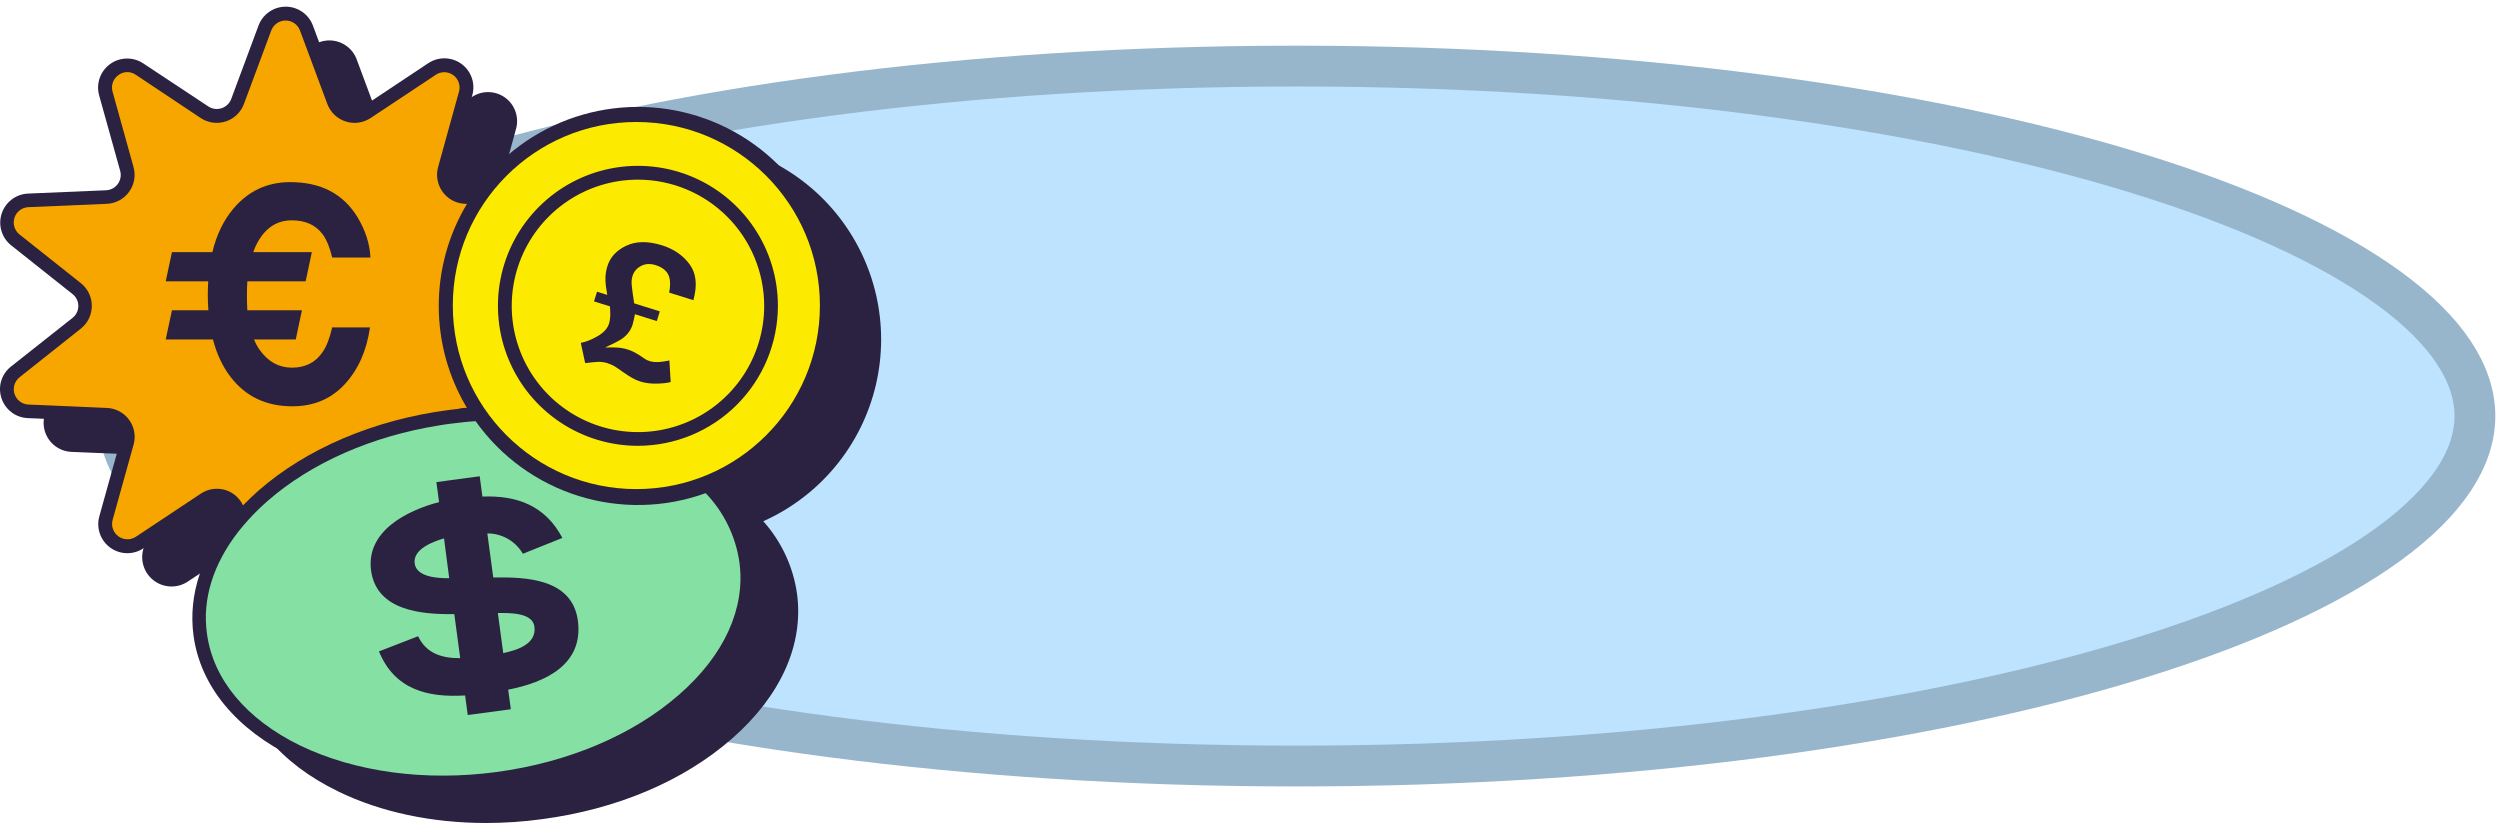 <svg width="245" height="81" viewBox="0 0 245 81" fill="none" xmlns="http://www.w3.org/2000/svg">
<path d="M242.542 40.773C242.542 44.843 239.868 49.096 234.129 53.288C228.433 57.448 220.062 61.279 209.539 64.53C188.516 71.025 159.35 75.072 127.048 75.072C94.746 75.072 65.581 71.025 44.558 64.53C34.034 61.279 25.664 57.448 19.968 53.288C14.229 49.096 11.555 44.843 11.555 40.773C11.555 36.705 14.229 32.451 19.968 28.259C25.664 24.099 34.034 20.268 44.558 17.017C65.581 10.522 94.746 6.475 127.048 6.475C159.35 6.475 188.516 10.522 209.539 17.017C220.062 20.268 228.433 24.099 234.129 28.259C239.868 32.451 242.542 36.705 242.542 40.773Z" fill="#BDE3FF" stroke="#97B6CC" stroke-width="4"/>
<path d="M74.8 51.081C76.586 53.073 77.738 55.551 78.11 58.2C78.776 63.169 76.513 68.201 71.735 72.384C66.957 76.567 60.438 79.301 53.147 80.275C51.322 80.526 49.483 80.653 47.641 80.653C42.364 80.653 37.332 79.603 33.149 77.564C27.432 74.797 23.92 70.537 23.249 65.572C22.716 61.577 24.074 57.538 27.115 53.935L26.962 53.528C26.883 53.315 26.756 53.124 26.593 52.967C26.429 52.811 26.232 52.693 26.017 52.624C25.801 52.554 25.573 52.534 25.349 52.565C25.124 52.596 24.91 52.678 24.721 52.803L18.337 57.039C17.851 57.343 17.285 57.494 16.712 57.474C16.139 57.454 15.585 57.263 15.121 56.926C14.657 56.589 14.304 56.121 14.108 55.582C13.912 55.043 13.881 54.458 14.02 53.902L16.082 46.515C16.143 46.295 16.151 46.063 16.107 45.84C16.063 45.616 15.967 45.405 15.828 45.224C15.694 45.041 15.521 44.89 15.321 44.783C15.121 44.676 14.899 44.615 14.672 44.605L6.997 44.284C6.418 44.259 5.86 44.057 5.398 43.706C4.936 43.354 4.592 42.87 4.413 42.319C4.234 41.767 4.227 41.173 4.394 40.618C4.561 40.062 4.893 39.571 5.347 39.209L11.353 34.441C11.53 34.3 11.672 34.122 11.771 33.918C11.869 33.715 11.92 33.492 11.92 33.266C11.92 33.04 11.869 32.817 11.771 32.614C11.672 32.41 11.53 32.231 11.353 32.091L5.386 27.323C4.939 26.959 4.613 26.469 4.45 25.917C4.288 25.364 4.296 24.776 4.475 24.228C4.654 23.681 4.994 23.201 5.451 22.85C5.908 22.5 6.461 22.297 7.036 22.267L14.711 21.945C14.932 21.927 15.147 21.86 15.34 21.75C15.533 21.64 15.7 21.489 15.828 21.308C15.962 21.124 16.053 20.913 16.093 20.689C16.133 20.465 16.121 20.236 16.058 20.017L13.996 12.635C13.839 12.075 13.858 11.481 14.051 10.933C14.243 10.385 14.599 9.909 15.07 9.57C15.538 9.223 16.102 9.031 16.683 9.019C17.265 9.007 17.836 9.176 18.318 9.503L24.702 13.733C24.891 13.859 25.105 13.941 25.329 13.972C25.554 14.003 25.782 13.983 25.997 13.913C26.213 13.843 26.41 13.726 26.574 13.569C26.737 13.413 26.863 13.221 26.942 13.009L29.614 5.814C29.817 5.27 30.182 4.801 30.659 4.47C31.136 4.138 31.703 3.961 32.284 3.961C32.864 3.961 33.431 4.138 33.908 4.47C34.386 4.801 34.75 5.27 34.953 5.814L37.63 13.009C37.709 13.221 37.836 13.412 38 13.568C38.163 13.724 38.36 13.841 38.575 13.91C38.791 13.98 39.019 14 39.243 13.97C39.467 13.939 39.681 13.858 39.87 13.733L46.254 9.503C46.737 9.181 47.308 9.014 47.888 9.026C48.469 9.037 49.032 9.226 49.502 9.567C49.972 9.908 50.327 10.385 50.518 10.934C50.709 11.482 50.728 12.076 50.571 12.635L48.542 20.017C48.479 20.235 48.467 20.465 48.506 20.688C48.545 20.912 48.635 21.124 48.768 21.308C48.902 21.489 49.075 21.64 49.274 21.747C49.473 21.854 49.693 21.915 49.919 21.926L50.917 21.965C52.654 19.517 54.933 17.503 57.575 16.08C60.218 14.656 63.153 13.862 66.153 13.757C69.153 13.653 72.136 14.242 74.871 15.478C77.606 16.714 80.019 18.564 81.923 20.885C83.826 23.206 85.169 25.934 85.847 28.858C86.524 31.782 86.518 34.823 85.829 37.745C85.14 40.666 83.786 43.389 81.873 45.702C79.96 48.015 77.54 49.856 74.8 51.081Z" fill="#2B2140"/>
<path d="M78.261 18.472C80.703 21.809 82.021 25.836 82.026 29.971C82.026 33.734 80.94 37.417 78.898 40.577C76.856 43.737 73.944 46.241 70.514 47.787C72.296 49.779 73.449 52.254 73.829 54.9C74.491 59.865 72.246 64.906 67.449 69.089C62.743 73.2 56.148 76.016 48.866 76.975C47.04 77.226 45.198 77.353 43.355 77.354C38.354 77.424 33.401 76.368 28.863 74.265C23.146 71.497 19.634 67.243 18.963 62.273C18.43 58.277 19.788 54.234 22.829 50.636L22.676 50.228C22.598 50.016 22.472 49.824 22.309 49.667C22.146 49.51 21.95 49.392 21.735 49.321C21.52 49.251 21.291 49.231 21.067 49.261C20.843 49.292 20.629 49.373 20.44 49.499L14.051 53.739C13.567 54.06 12.996 54.225 12.415 54.212C11.834 54.199 11.271 54.009 10.802 53.667C10.332 53.325 9.978 52.848 9.787 52.3C9.596 51.751 9.578 51.157 9.734 50.598L11.792 43.215C11.855 42.996 11.868 42.765 11.829 42.541C11.79 42.316 11.7 42.103 11.567 41.918C11.433 41.733 11.259 41.581 11.058 41.473C10.857 41.365 10.633 41.305 10.405 41.297L2.731 40.975C2.152 40.954 1.593 40.755 1.131 40.406C0.668 40.056 0.324 39.574 0.145 39.023C-0.039 38.472 -0.048 37.878 0.119 37.322C0.287 36.767 0.623 36.276 1.08 35.919L7.11 31.151C7.288 31.01 7.431 30.831 7.529 30.627C7.627 30.422 7.677 30.198 7.676 29.971C7.674 29.744 7.62 29.52 7.518 29.317C7.416 29.114 7.268 28.938 7.086 28.801L1.08 24.033C0.633 23.671 0.305 23.182 0.141 22.631C-0.023 22.079 -0.017 21.491 0.16 20.943C0.336 20.395 0.675 19.914 1.13 19.562C1.585 19.21 2.137 19.005 2.711 18.972L10.386 18.646C10.614 18.638 10.837 18.577 11.039 18.47C11.24 18.362 11.414 18.21 11.548 18.025C11.681 17.84 11.771 17.627 11.81 17.402C11.849 17.177 11.836 16.947 11.773 16.727L9.715 9.345C9.56 8.786 9.58 8.193 9.771 7.645C9.962 7.097 10.316 6.621 10.786 6.28C11.255 5.939 11.818 5.749 12.398 5.737C12.978 5.724 13.548 5.888 14.032 6.208L20.421 10.434C20.61 10.558 20.824 10.637 21.048 10.667C21.272 10.697 21.499 10.676 21.714 10.606C21.928 10.536 22.125 10.419 22.288 10.263C22.451 10.107 22.577 9.916 22.657 9.705L25.333 2.51C25.535 1.965 25.899 1.495 26.376 1.164C26.852 0.832 27.419 0.654 28 0.654C28.581 0.654 29.148 0.832 29.625 1.164C30.101 1.495 30.465 1.965 30.667 2.51L33.344 9.705C33.424 9.916 33.551 10.107 33.715 10.263C33.88 10.419 34.077 10.537 34.292 10.607C34.507 10.676 34.735 10.697 34.96 10.667C35.184 10.637 35.399 10.558 35.589 10.434L41.968 6.194C42.452 5.871 43.023 5.704 43.604 5.716C44.185 5.727 44.749 5.917 45.22 6.258C45.69 6.6 46.044 7.078 46.235 7.627C46.425 8.177 46.443 8.771 46.285 9.331L44.232 16.713C44.169 16.932 44.156 17.162 44.195 17.387C44.233 17.611 44.323 17.824 44.456 18.009C44.589 18.194 44.762 18.346 44.963 18.454C45.164 18.562 45.386 18.623 45.614 18.632L46.612 18.67C49.011 15.302 52.418 12.783 56.342 11.477C60.265 10.17 64.502 10.144 68.442 11.401C72.382 12.658 75.82 15.134 78.261 18.472Z" fill="#2B2140"/>
<circle cx="62.363" cy="29.943" r="17.988" fill="#FCEA00"/>
<path d="M42.998 29.971C42.994 33.492 43.947 36.948 45.756 39.968H45.559C45.342 39.975 45.127 40.008 44.917 40.064L43.909 40.189C36.628 41.148 30.032 43.968 25.327 48.084C24.789 48.564 24.291 49.044 23.816 49.523C23.642 49.153 23.39 48.824 23.077 48.561C22.765 48.297 22.398 48.105 22.004 47.996C21.609 47.888 21.196 47.867 20.792 47.935C20.389 48.002 20.005 48.156 19.666 48.386L13.287 52.622C13.031 52.781 12.734 52.86 12.433 52.848C12.132 52.837 11.842 52.736 11.599 52.557C11.357 52.379 11.173 52.133 11.072 51.849C10.971 51.566 10.957 51.258 11.032 50.967L13.09 43.58C13.207 43.167 13.228 42.733 13.152 42.31C13.076 41.888 12.906 41.488 12.653 41.142C12.4 40.795 12.072 40.51 11.694 40.308C11.315 40.106 10.895 39.993 10.466 39.978L2.791 39.647C2.485 39.634 2.19 39.529 1.945 39.344C1.701 39.159 1.519 38.903 1.424 38.612C1.329 38.321 1.325 38.007 1.414 37.713C1.502 37.42 1.678 37.16 1.918 36.97L7.919 32.207C8.256 31.941 8.527 31.602 8.714 31.215C8.901 30.829 8.998 30.405 8.998 29.976C8.998 29.547 8.901 29.124 8.714 28.737C8.527 28.351 8.256 28.012 7.919 27.746L1.918 22.983C1.677 22.793 1.499 22.534 1.409 22.24C1.319 21.946 1.322 21.631 1.417 21.339C1.511 21.047 1.694 20.79 1.938 20.605C2.183 20.419 2.479 20.313 2.787 20.301L10.461 19.975C10.89 19.957 11.309 19.843 11.688 19.641C12.066 19.438 12.393 19.153 12.646 18.806C12.898 18.459 13.069 18.059 13.145 17.637C13.221 17.215 13.201 16.781 13.085 16.368L11.032 8.986C10.946 8.69 10.954 8.375 11.056 8.084C11.157 7.793 11.347 7.542 11.598 7.364C11.842 7.176 12.141 7.071 12.449 7.065C12.757 7.059 13.059 7.152 13.311 7.331L19.666 11.566C20.024 11.803 20.43 11.957 20.855 12.015C21.28 12.073 21.713 12.034 22.121 11.901C22.529 11.768 22.901 11.545 23.21 11.247C23.52 10.95 23.758 10.587 23.907 10.185L26.583 2.99C26.69 2.702 26.882 2.454 27.134 2.279C27.385 2.104 27.685 2.01 27.991 2.01C28.298 2.01 28.597 2.104 28.849 2.279C29.101 2.454 29.293 2.702 29.399 2.99L32.076 10.185C32.225 10.587 32.464 10.95 32.774 11.248C33.084 11.545 33.456 11.768 33.865 11.901C34.273 12.034 34.706 12.073 35.131 12.015C35.556 11.957 35.963 11.803 36.321 11.566L42.705 7.331C42.96 7.159 43.261 7.07 43.568 7.076C43.875 7.082 44.173 7.182 44.421 7.362C44.669 7.543 44.856 7.796 44.956 8.086C45.056 8.376 45.064 8.69 44.979 8.986L42.936 16.368C42.821 16.782 42.802 17.216 42.879 17.639C42.956 18.061 43.127 18.461 43.38 18.808C43.634 19.155 43.962 19.44 44.341 19.642C44.72 19.844 45.14 19.958 45.569 19.975H45.766C43.952 22.994 42.996 26.45 42.998 29.971Z" fill="#F7A600"/>
<path d="M66.542 68.082C62.038 72.025 55.687 74.716 48.669 75.656C41.651 76.596 34.816 75.656 29.429 73.07C24.153 70.499 20.886 66.604 20.282 62.1C19.802 58.709 20.905 55.255 23.357 52.104C23.668 51.706 23.999 51.312 24.354 50.928C24.937 50.285 25.557 49.677 26.211 49.106C30.499 45.355 36.456 42.736 43.066 41.685C43.402 41.623 43.743 41.575 44.088 41.532C44.434 41.488 44.822 41.436 45.187 41.402C45.666 41.349 46.108 41.306 46.563 41.277H46.611C49.082 44.756 52.624 47.328 56.696 48.602C60.767 49.875 65.144 49.779 69.156 48.329C70.937 50.181 72.092 52.545 72.461 55.087C73.075 59.592 70.993 64.211 66.542 68.082Z" fill="#85E0A3"/>
<path d="M62.52 43.69C59.807 43.691 57.154 42.887 54.897 41.38C52.64 39.873 50.881 37.73 49.842 35.223C48.803 32.716 48.531 29.957 49.06 27.296C49.589 24.634 50.896 22.189 52.815 20.27C54.734 18.351 57.179 17.044 59.84 16.515C62.502 15.986 65.261 16.258 67.768 17.297C70.275 18.336 72.417 20.095 73.924 22.352C75.432 24.609 76.236 27.262 76.234 29.976C76.23 33.611 74.783 37.096 72.212 39.667C69.641 42.238 66.156 43.684 62.52 43.69ZM62.52 17.605C60.074 17.605 57.682 18.33 55.648 19.689C53.613 21.049 52.028 22.981 51.091 25.241C50.155 27.502 49.91 29.989 50.387 32.389C50.865 34.789 52.043 36.993 53.773 38.723C55.503 40.453 57.707 41.632 60.107 42.109C62.507 42.586 64.994 42.341 67.255 41.405C69.515 40.468 71.447 38.883 72.807 36.849C74.166 34.814 74.891 32.422 74.891 29.976C74.888 26.696 73.583 23.551 71.264 21.232C68.945 18.913 65.8 17.608 62.52 17.605Z" fill="#2B2140"/>
<path d="M49.802 67.588L50.061 69.507L45.84 70.073L45.581 68.154C41.883 68.379 38.669 67.569 37.139 63.837L40.976 62.35C41.772 64.053 43.346 64.518 45.101 64.499L44.521 60.182C41.364 60.225 36.913 59.879 36.366 55.922C35.843 52.051 39.892 50.022 43.029 49.206L42.765 47.245L47.01 46.674L47.274 48.664C50.69 48.53 53.448 49.566 55.112 52.718L51.241 54.267C50.887 53.658 50.378 53.154 49.767 52.804C49.156 52.455 48.463 52.273 47.759 52.276L48.339 56.594C51.601 56.536 56.081 56.714 56.633 60.829C57.203 65.161 53.404 66.878 49.802 67.588ZM43.514 52.761C42.477 53.063 40.468 53.792 40.635 55.198C40.803 56.603 42.995 56.666 44.022 56.666L43.514 52.761ZM48.79 60.076L49.318 64.005C50.656 63.717 52.603 63.132 52.373 61.405C52.186 59.999 49.845 60.071 48.795 60.076H48.79Z" fill="#2B2140"/>
<path d="M20.422 30.406C20.383 29.932 20.364 29.433 20.364 28.911C20.364 28.456 20.378 28.009 20.407 27.573H16.242L16.85 24.711H20.812C21.217 23.012 21.907 21.588 22.881 20.439C24.337 18.712 26.193 17.848 28.449 17.848C31.457 17.848 33.66 19.006 35.058 21.322C35.83 22.622 36.244 23.928 36.302 25.238H32.556C32.315 24.231 32.002 23.472 31.616 22.959C30.941 22.048 29.934 21.592 28.593 21.592C27.234 21.592 26.159 22.238 25.368 23.529C25.156 23.88 24.973 24.274 24.819 24.711H30.56L29.953 27.573H24.24C24.211 28.019 24.197 28.489 24.197 28.982C24.197 29.485 24.211 29.96 24.24 30.406H29.591L28.984 33.268H24.891C25.045 33.638 25.228 33.975 25.441 34.279C26.27 35.447 27.326 36.031 28.608 36.031C29.919 36.031 30.917 35.527 31.602 34.521C31.987 33.98 32.306 33.169 32.556 32.086H36.259C35.931 34.374 35.102 36.235 33.771 37.668C32.441 39.101 30.734 39.818 28.651 39.818C26.077 39.818 24.052 38.85 22.577 36.913C21.805 35.898 21.237 34.683 20.87 33.268H16.242L16.85 30.406H20.422Z" fill="#2B2140"/>
<path d="M59.289 34.055C59.808 34.038 60.186 34.039 60.424 34.058C60.809 34.079 61.171 34.143 61.509 34.249C61.72 34.315 61.919 34.396 62.107 34.492C62.301 34.59 62.502 34.706 62.711 34.84L63.035 35.062C63.177 35.162 63.298 35.237 63.398 35.287C63.505 35.333 63.597 35.368 63.673 35.392C63.942 35.476 64.28 35.502 64.689 35.469C64.925 35.45 65.229 35.403 65.6 35.327L65.727 37.439C65.376 37.534 64.911 37.586 64.33 37.596C63.749 37.606 63.216 37.535 62.731 37.383C62.474 37.303 62.215 37.187 61.954 37.037C61.693 36.888 61.415 36.71 61.12 36.506L60.67 36.189C60.475 36.053 60.313 35.947 60.184 35.869C59.964 35.751 59.731 35.653 59.486 35.576C59.223 35.494 58.924 35.456 58.588 35.462C58.367 35.473 57.953 35.514 57.347 35.584L56.919 33.601C57.409 33.512 57.955 33.296 58.557 32.952C59.16 32.602 59.536 32.193 59.682 31.725C59.76 31.477 59.802 31.18 59.807 30.835C59.812 30.638 59.8 30.368 59.773 30.025L58.213 29.536L58.51 28.588L59.509 28.901C59.399 28.309 59.34 27.801 59.332 27.377C59.325 26.948 59.392 26.51 59.532 26.064C59.804 25.196 60.419 24.533 61.377 24.078C62.34 23.624 63.512 23.613 64.891 24.045C66.036 24.404 66.933 25.023 67.582 25.902C68.232 26.775 68.355 27.947 67.952 29.419L65.576 28.675C65.693 28.098 65.7 27.604 65.598 27.194C65.438 26.618 64.99 26.214 64.254 25.983C63.711 25.813 63.23 25.842 62.812 26.07C62.396 26.293 62.121 26.616 61.989 27.039C61.909 27.293 61.881 27.578 61.903 27.895C61.928 28.206 62.009 28.817 62.147 29.728L64.662 30.516L64.365 31.464L62.227 30.794C62.181 31.021 62.141 31.21 62.107 31.36C62.078 31.513 62.041 31.662 61.995 31.809C61.825 32.35 61.499 32.799 61.015 33.156C60.709 33.376 60.133 33.675 59.289 34.055Z" fill="#2B2140"/>
</svg>
